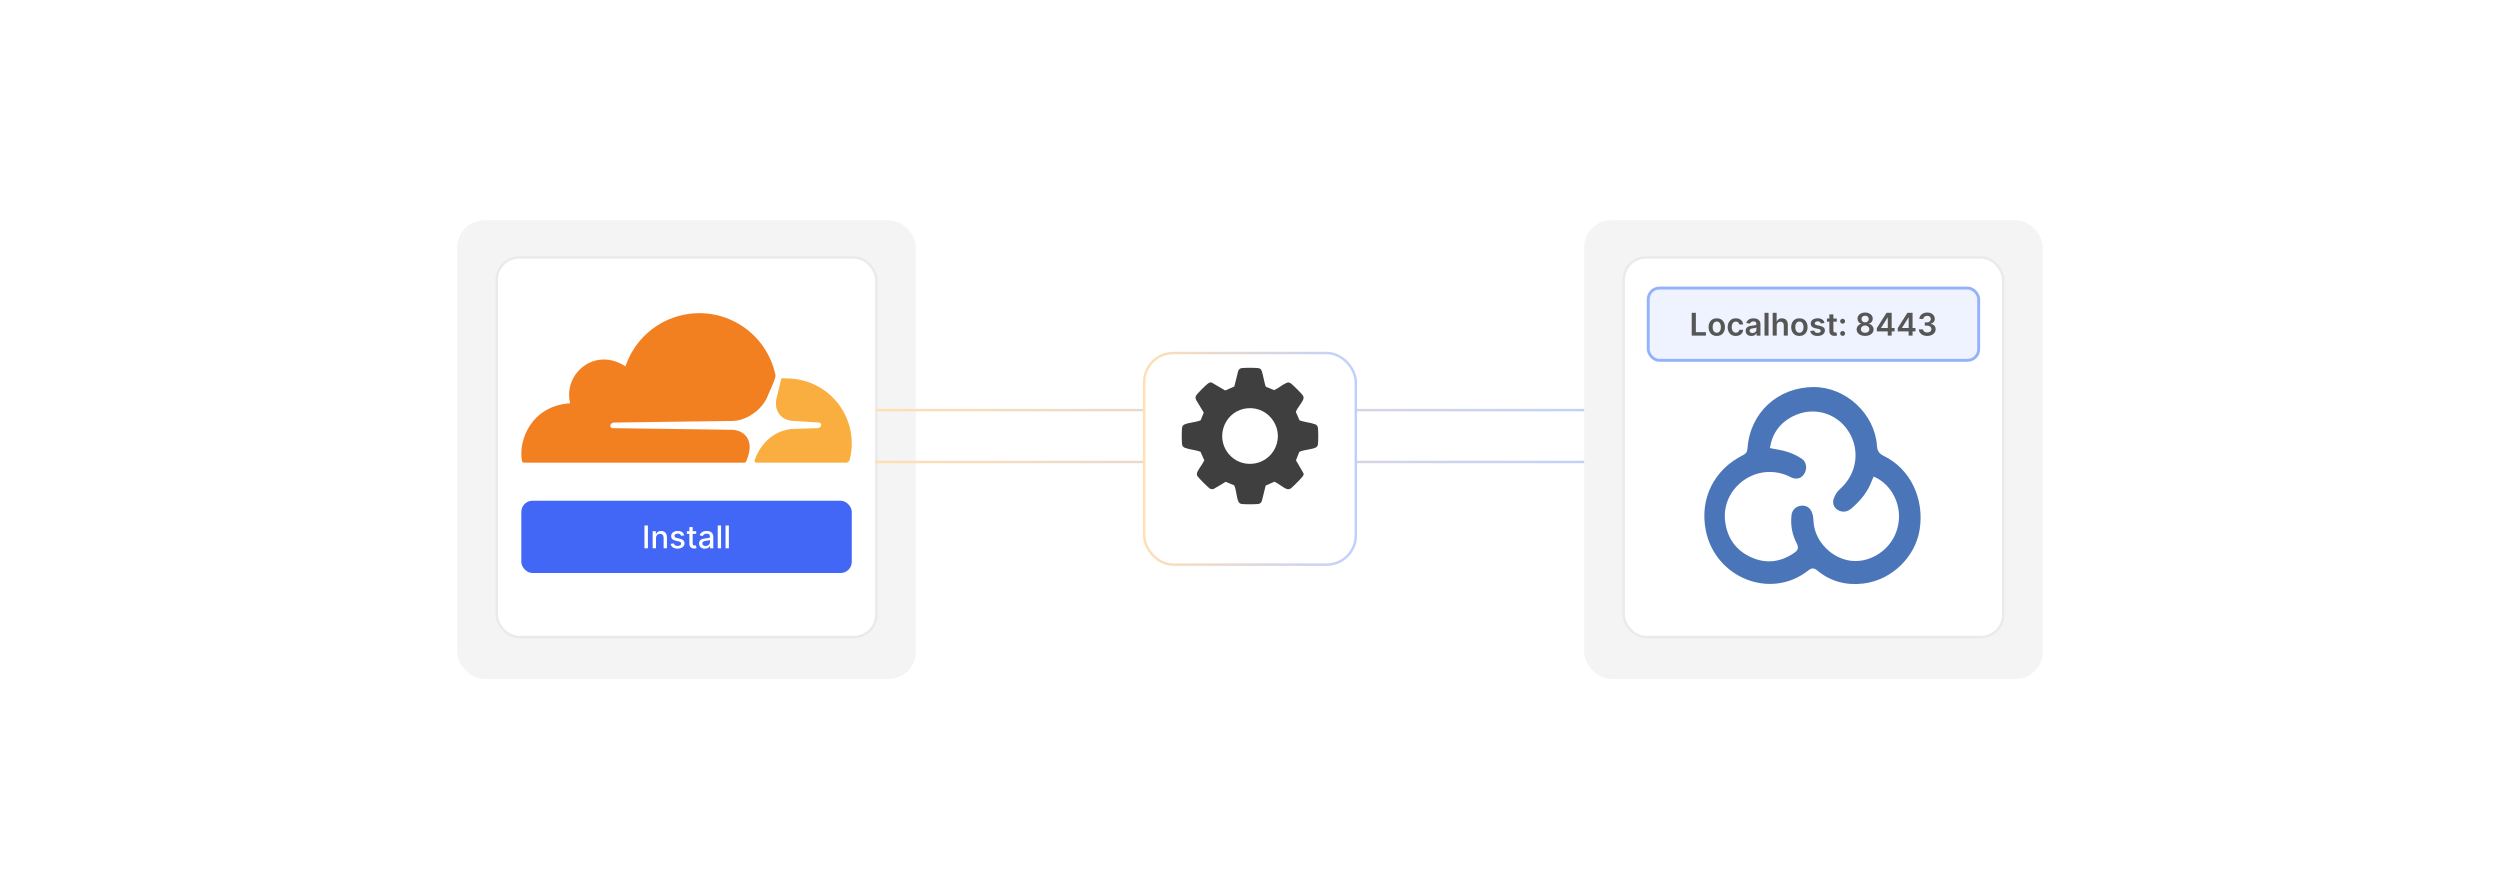 <?xml version="1.0" encoding="UTF-8"?><svg id="Layer_1" xmlns="http://www.w3.org/2000/svg" xmlns:xlink="http://www.w3.org/1999/xlink" viewBox="0 0 860 300"><defs><filter id="drop-shadow-1" x="146.024" y="64.466" width="180.48" height="180.48" filterUnits="userSpaceOnUse"><feOffset dx="0" dy="4.657"/><feGaussianBlur result="blur" stdDeviation="3.725"/><feFlood flood-color="#444" flood-opacity=".09"/><feComposite in2="blur" operator="in"/><feComposite in="SourceGraphic"/></filter><filter id="drop-shadow-2" x="161.15" y="78.872" width="150" height="150" filterUnits="userSpaceOnUse"><feOffset dx="0" dy="3.854"/><feGaussianBlur result="blur-2" stdDeviation="3.083"/><feFlood flood-color="#444" flood-opacity=".09"/><feComposite in2="blur-2" operator="in"/><feComposite in="SourceGraphic"/></filter><linearGradient id="linear-gradient" x1="301.033" y1="141.076" x2="558.967" y2="141.076" gradientUnits="userSpaceOnUse"><stop offset="0" stop-color="#ffdfb3"/><stop offset="1" stop-color="#bfd0fe"/></linearGradient><linearGradient id="linear-gradient-2" y1="158.924" y2="158.924" xlink:href="#linear-gradient"/><filter id="drop-shadow-3" x="533.624" y="64.466" width="180.48" height="180.48" filterUnits="userSpaceOnUse"><feOffset dx="0" dy="4.657"/><feGaussianBlur result="blur-3" stdDeviation="3.725"/><feFlood flood-color="#444" flood-opacity=".09"/><feComposite in2="blur-3" operator="in"/><feComposite in="SourceGraphic"/></filter><filter id="drop-shadow-4" x="548.75" y="78.872" width="150.24" height="150" filterUnits="userSpaceOnUse"><feOffset dx="0" dy="3.854"/><feGaussianBlur result="blur-4" stdDeviation="3.083"/><feFlood flood-color="#444" flood-opacity=".09"/><feComposite in2="blur-4" operator="in"/><feComposite in="SourceGraphic"/></filter><linearGradient id="linear-gradient-3" x1="393.18" y1="150" x2="466.82" y2="150" xlink:href="#linear-gradient"/><filter id="drop-shadow-5" x="374.316" y="102.198" width="111.6" height="111.36" filterUnits="userSpaceOnUse"><feOffset dx="0" dy="7.835"/><feGaussianBlur result="blur-5" stdDeviation="6.268"/><feFlood flood-color="#444" flood-opacity=".09"/><feComposite in2="blur-5" operator="in"/><feComposite in="SourceGraphic"/></filter></defs><rect x="157.286" y="71.117" width="157.766" height="157.766" rx="9.313" ry="9.313" fill="#f4f4f4" filter="url(#drop-shadow-1)"/><rect x="170.88" y="84.711" width="130.578" height="130.578" rx="7.708" ry="7.708" fill="#fff" filter="url(#drop-shadow-2)" stroke="#eaeaea" stroke-miterlimit="10" stroke-width=".85"/><path d="M256.837,158.326c3.036-7.176-1.104-10.487-5.244-10.487l-40.845-.552c-1.104,0-1.104-1.656.276-1.932l41.397-.552c4.692-.276,10.211-4.14,11.867-9.107,0,0,2.76-5.796,2.484-6.623-3-14.477-17.169-23.781-31.646-20.78-9.34,1.936-16.945,8.695-19.962,17.744-10.487-6.899-21.526,2.484-19.043,12.695-13.247.828-17.939,12.695-16.559,19.87,0,.276.276.552.828.552h75.618c.276,0,.828-.276.828-.828Z" fill="#f38020"/><path d="M270.636,130.177c-1.104,0-1.656-.276-1.932.276l-1.38,5.796c-1.38,4.416.828,8.279,5.52,8.555l8.831.552c1.104,0,1.104,1.656-.276,1.932l-9.107.276c-9.935,1.104-12.695,10.763-12.695,10.763,0,.552,0,.828.552.828h31.186l.828-.552c3.353-11.882-3.561-24.232-15.442-27.585-1.98-.559-4.027-.842-6.084-.84" fill="#faae40"/><rect x="179.331" y="172.245" width="113.677" height="24.872" rx="3.854" ry="3.854" fill="#4266f5"/><rect x="179.331" y="180.766" width="113.677" height="8.751" fill="none"/><path d="M222.883,180.765v7.849h-1.184v-7.849h1.184Z" fill="#fff"/><path d="M225.661,185.119v3.495h-1.145v-5.887h1.1v.958h.073c.136-.311.348-.561.638-.751.29-.189.656-.283,1.098-.283.401,0,.752.083,1.054.251.301.167.535.416.701.745.167.33.249.737.249,1.223v3.744h-1.146v-3.606c0-.427-.111-.761-.334-1.002s-.528-.362-.916-.362c-.266,0-.501.058-.707.173-.206.114-.368.283-.487.504-.119.221-.178.487-.178.799Z" fill="#fff"/><path d="M235.372,184.165l-1.039.184c-.043-.133-.112-.259-.205-.379-.094-.12-.219-.219-.378-.295-.158-.077-.356-.115-.594-.115-.325,0-.595.072-.812.217-.217.144-.326.33-.326.558,0,.196.073.354.218.475s.381.219.705.295l.935.215c.542.125.945.318,1.211.579.266.26.398.599.398,1.016,0,.352-.102.666-.305.94s-.485.49-.847.645c-.361.156-.78.234-1.255.234-.659,0-1.197-.142-1.613-.424-.416-.282-.672-.684-.767-1.205l1.107-.169c.069.289.211.507.425.653.215.147.495.221.839.221.376,0,.676-.079.901-.235.225-.157.337-.35.337-.577,0-.184-.068-.339-.205-.464s-.345-.22-.626-.283l-.996-.219c-.55-.125-.955-.324-1.217-.598-.262-.273-.393-.62-.393-1.039,0-.347.097-.651.291-.912.194-.261.462-.464.805-.611.342-.146.734-.22,1.176-.22.636,0,1.137.137,1.502.412.365.274.607.642.724,1.102Z" fill="#fff"/><path d="M239.492,182.727v.92h-3.215v-.92h3.215ZM237.139,181.317h1.146v5.568c0,.223.033.389.1.5s.152.186.259.227c.106.039.221.06.347.06.092,0,.172-.007.241-.019.069-.013.123-.023.161-.03l.207.946c-.066.025-.161.052-.284.078-.123.027-.276.042-.46.044-.301.006-.583-.048-.843-.16-.261-.112-.472-.286-.633-.521-.161-.235-.241-.53-.241-.886v-5.806Z" fill="#fff"/><path d="M242.469,188.744c-.373,0-.71-.069-1.012-.208-.302-.14-.54-.342-.715-.607-.175-.267-.263-.592-.263-.978,0-.332.064-.606.192-.82.127-.215.3-.385.517-.51.217-.125.46-.22.729-.283.268-.065.541-.112.82-.145.352-.041.639-.075.858-.102.22-.027.379-.071.479-.133.1-.061.149-.161.149-.299v-.026c0-.335-.094-.595-.282-.778-.188-.184-.467-.276-.837-.276-.386,0-.69.085-.91.255-.221.17-.373.358-.458.565l-1.077-.245c.128-.357.315-.646.561-.868.247-.221.531-.382.853-.482.322-.102.66-.151,1.015-.151.235,0,.485.027.75.082.264.055.512.155.744.301.231.145.421.353.569.623s.222.619.222,1.048v3.909h-1.119v-.805h-.046c-.074.148-.185.294-.334.436-.148.144-.338.262-.571.356s-.511.142-.835.142ZM242.718,187.825c.317,0,.588-.062.815-.189.226-.125.398-.289.518-.492.119-.203.178-.421.178-.653v-.759c-.041.041-.12.078-.236.113-.116.034-.248.064-.397.088-.148.024-.292.046-.433.065-.141.019-.258.035-.353.048-.222.028-.424.075-.607.142-.183.066-.328.161-.436.285-.109.124-.163.288-.163.493,0,.283.105.497.315.642s.477.217.801.217Z" fill="#fff"/><path d="M248.045,180.765v7.849h-1.145v-7.849h1.145Z" fill="#fff"/><path d="M250.731,180.765v7.849h-1.145v-7.849h1.145Z" fill="#fff"/><line x1="301.459" y1="141.076" x2="558.542" y2="141.076" fill="none" stroke="url(#linear-gradient)" stroke-linecap="round" stroke-miterlimit="10" stroke-width=".85"/><line x1="301.459" y1="158.924" x2="558.542" y2="158.924" fill="none" stroke="url(#linear-gradient-2)" stroke-linecap="round" stroke-miterlimit="10" stroke-width=".85"/><rect x="544.947" y="71.117" width="157.766" height="157.766" rx="9.313" ry="9.313" fill="#f4f4f4" filter="url(#drop-shadow-3)"/><rect x="558.542" y="84.711" width="130.578" height="130.578" rx="7.708" ry="7.708" fill="#fff" filter="url(#drop-shadow-4)" stroke="#eaeaea" stroke-miterlimit="10" stroke-width=".85"/><rect x="566.992" y="99.089" width="113.677" height="24.872" rx="3.854" ry="3.854" fill="#eff3ff" stroke="#94b2fc" stroke-miterlimit="10"/><rect x="566.992" y="107.61" width="113.677" height="8.751" fill="none"/><path d="M581.953,115.458v-7.849h1.422v6.657h3.457v1.191h-4.879Z" fill="#565656"/><path d="M590.568,115.573c-.575,0-1.073-.127-1.495-.38-.421-.253-.747-.606-.979-1.062-.231-.454-.347-.986-.347-1.594,0-.608.115-1.141.347-1.599.231-.457.558-.812.979-1.065.422-.253.92-.379,1.495-.379s1.073.126,1.494.379c.422.253.748.608.98,1.065.231.458.347.99.347,1.599,0,.607-.115,1.14-.347,1.594-.231.455-.558.809-.98,1.062-.421.253-.919.38-1.494.38ZM590.576,114.462c.311,0,.572-.087.781-.259.21-.173.366-.404.47-.695.103-.292.155-.616.155-.974,0-.36-.052-.686-.155-.98-.103-.292-.26-.525-.47-.699-.209-.174-.47-.261-.781-.261-.319,0-.585.087-.795.261-.211.174-.368.407-.472.699-.103.293-.155.619-.155.98,0,.357.052.682.155.974.103.291.261.522.472.695.21.172.476.259.795.259Z" fill="#565656"/><path d="M597.129,115.573c-.587,0-1.091-.129-1.512-.388-.42-.258-.743-.614-.97-1.07-.226-.456-.339-.982-.339-1.577,0-.599.115-1.126.345-1.585.231-.459.556-.816.976-1.073s.918-.385,1.493-.385c.477,0,.9.087,1.27.263.369.175.663.421.883.739s.345.69.376,1.113h-1.326c-.054-.283-.181-.52-.382-.711-.2-.19-.468-.285-.803-.285-.283,0-.532.076-.747.228-.215.152-.381.37-.5.653-.119.284-.179.624-.179,1.02,0,.401.06.745.177,1.033.117.287.283.508.496.663.214.154.465.231.753.231.205,0,.388-.039.55-.117.163-.077.299-.19.408-.339.11-.148.185-.328.227-.54h1.326c-.033.416-.156.785-.368,1.105s-.501.571-.866.751c-.365.181-.795.271-1.288.271Z" fill="#565656"/><path d="M602.487,115.577c-.373,0-.709-.067-1.006-.201-.298-.135-.533-.333-.705-.597-.173-.263-.259-.587-.259-.973,0-.332.06-.607.184-.824s.29-.391.502-.521c.212-.13.451-.23.719-.297.267-.067.543-.117.83-.147.345-.036.624-.068.839-.098s.371-.075.47-.138c.098-.062.147-.161.147-.294v-.022c0-.289-.086-.513-.257-.671s-.418-.237-.74-.237c-.34,0-.608.074-.807.222-.197.148-.331.323-.4.525l-1.295-.184c.102-.358.271-.657.506-.899.235-.241.522-.423.862-.544s.715-.182,1.127-.182c.283,0,.565.033.847.1s.538.176.77.327c.232.152.419.358.561.619.142.261.212.586.212.978v3.939h-1.333v-.809h-.046c-.085.163-.203.316-.354.458-.152.142-.343.256-.571.341-.229.086-.496.129-.803.129ZM602.848,114.557c.278,0,.519-.056.724-.167.205-.111.362-.259.474-.442.111-.185.167-.385.167-.602v-.694c-.044.036-.117.069-.221.1-.103.031-.219.058-.347.081-.128.022-.254.043-.38.061-.125.018-.233.033-.325.046-.207.028-.393.074-.556.138-.164.064-.293.152-.388.267-.094.113-.142.26-.142.439,0,.256.094.448.28.579.186.13.424.195.713.195Z" fill="#565656"/><path d="M608.381,107.609v7.849h-1.387v-7.849h1.387Z" fill="#565656"/><path d="M611.194,112.008v3.449h-1.388v-7.849h1.356v2.962h.069c.138-.332.352-.594.642-.787.29-.192.66-.289,1.109-.289.409,0,.766.085,1.069.257.305.171.54.421.707.751.168.329.251.731.251,1.207v3.748h-1.387v-3.533c0-.397-.102-.705-.305-.926s-.487-.331-.853-.331c-.245,0-.465.053-.657.158-.193.106-.344.259-.452.458-.109.199-.163.441-.163.725Z" fill="#565656"/><path d="M618.989,115.573c-.575,0-1.073-.127-1.495-.38-.421-.253-.747-.606-.979-1.062-.231-.454-.347-.986-.347-1.594,0-.608.115-1.141.347-1.599.231-.457.558-.812.979-1.065.422-.253.92-.379,1.495-.379s1.073.126,1.494.379c.422.253.748.608.98,1.065.231.458.347.99.347,1.599,0,.607-.115,1.14-.347,1.594-.231.455-.558.809-.98,1.062-.421.253-.919.38-1.494.38ZM618.997,114.462c.311,0,.572-.087.781-.259.21-.173.366-.404.47-.695.103-.292.155-.616.155-.974,0-.36-.052-.686-.155-.98-.103-.292-.26-.525-.47-.699-.209-.174-.47-.261-.781-.261-.319,0-.585.087-.795.261-.211.174-.368.407-.472.699-.103.293-.155.619-.155.98,0,.357.052.682.155.974.103.291.261.522.472.695.21.172.476.259.795.259Z" fill="#565656"/><path d="M627.635,111.127l-1.265.139c-.035-.128-.098-.248-.185-.36s-.206-.203-.354-.273c-.148-.068-.33-.103-.544-.103-.289,0-.531.062-.727.189-.195.125-.292.287-.289.486-.003.171.06.31.19.418s.343.195.642.265l1.005.214c.557.12.971.31,1.243.571s.409.602.412,1.023c-.003.37-.11.696-.324.979-.213.283-.509.503-.887.661-.378.159-.812.238-1.304.238-.72,0-1.3-.151-1.739-.454s-.701-.726-.786-1.267l1.353-.131c.06.266.191.467.391.602.199.136.458.203.778.203.329,0,.594-.067.795-.203.2-.135.301-.303.301-.502,0-.168-.065-.308-.193-.417-.129-.11-.329-.194-.6-.253l-1.005-.211c-.565-.118-.982-.316-1.253-.597-.271-.279-.405-.634-.402-1.063-.003-.362.097-.677.297-.944.201-.267.48-.474.84-.621.358-.146.773-.22,1.243-.22.69,0,1.233.146,1.631.44s.644.691.737,1.191Z" fill="#565656"/><path d="M631.847,109.571v1.073h-3.384v-1.073h3.384ZM629.298,108.161h1.388v5.526c0,.186.029.329.086.428.058.098.134.165.229.201.095.035.199.053.315.053.087,0,.166-.006.239-.019s.128-.024.167-.034l.233,1.084c-.074.025-.18.054-.316.084-.137.031-.303.049-.5.054-.348.011-.66-.042-.939-.158-.279-.116-.499-.298-.661-.543s-.242-.552-.24-.92v-5.756Z" fill="#565656"/><path d="M633.862,111.341c-.232,0-.432-.082-.598-.247s-.248-.363-.245-.596c-.003-.231.079-.428.245-.592.166-.165.365-.248.598-.248.225,0,.421.083.589.248.167.164.252.361.255.592-.003.153-.043.294-.121.422-.078.127-.18.23-.307.307-.126.076-.265.114-.416.114ZM633.862,115.542c-.232,0-.432-.081-.598-.245-.166-.163-.248-.362-.245-.598-.003-.23.079-.427.245-.59.166-.164.365-.246.598-.246.225,0,.421.082.589.246.167.163.252.36.255.59-.003.156-.043.298-.121.426-.078.127-.18.229-.307.305-.126.075-.265.112-.416.112Z" fill="#565656"/><path d="M641.596,115.565c-.569,0-1.074-.096-1.516-.287-.44-.192-.785-.454-1.034-.788-.249-.333-.373-.712-.37-1.136-.003-.33.069-.633.215-.909.145-.275.343-.506.592-.691s.527-.304.834-.354v-.054c-.404-.089-.731-.296-.98-.619s-.372-.696-.37-1.12c-.002-.404.11-.765.338-1.081.227-.317.539-.566.935-.749.397-.183.849-.274,1.356-.274.504,0,.953.092,1.348.274s.706.432.935.749c.229.316.344.677.344,1.081,0,.424-.126.797-.378,1.12s-.575.53-.972.619v.054c.307.051.583.169.83.354.246.185.443.416.59.691.147.276.221.579.221.909,0,.424-.125.803-.376,1.136-.25.334-.595.596-1.032.788-.439.191-.941.287-1.509.287ZM641.596,114.469c.294,0,.55-.051.767-.151.218-.102.386-.244.506-.428s.182-.397.185-.636c-.003-.251-.067-.473-.194-.665-.126-.193-.299-.345-.517-.454-.219-.11-.467-.165-.746-.165-.28,0-.531.055-.751.165-.22.109-.393.261-.519.454-.126.192-.188.414-.185.665-.002.239.057.451.177.634s.289.325.508.428c.218.102.476.153.771.153ZM641.596,110.893c.24,0,.453-.049.639-.145.185-.097.331-.232.439-.406s.162-.374.165-.602c-.003-.225-.057-.422-.161-.592s-.25-.302-.436-.396c-.186-.093-.401-.14-.644-.14-.247,0-.465.047-.653.14-.188.094-.333.226-.436.396s-.154.367-.151.592c-.003.228.049.427.155.6.105.173.253.308.44.406s.403.147.645.147Z" fill="#565656"/><path d="M645.636,114.002v-1.131l3.33-5.262h.942v1.609h-.574l-2.242,3.553v.061h4.648v1.169h-6.104ZM649.38,115.458v-1.801l.016-.506v-5.542h1.341v7.849h-1.356Z" fill="#565656"/><path d="M652.821,114.002v-1.131l3.33-5.262h.942v1.609h-.574l-2.242,3.553v.061h4.648v1.169h-6.104ZM656.565,115.458v-1.801l.016-.506v-5.542h1.341v7.849h-1.356Z" fill="#565656"/><path d="M662.965,115.565c-.552,0-1.041-.095-1.47-.284-.428-.189-.766-.452-1.014-.789-.247-.337-.379-.727-.395-1.169h1.441c.013.212.083.397.211.554.127.157.297.279.51.366.212.087.449.13.712.13.281,0,.53-.049.748-.147.217-.098.387-.235.51-.412.122-.176.183-.379.18-.609.003-.237-.059-.446-.184-.628-.126-.182-.307-.323-.543-.426-.236-.102-.52-.153-.853-.153h-.693v-1.096h.693c.273,0,.513-.047.719-.142s.367-.229.484-.4c.118-.173.176-.373.173-.601.003-.222-.047-.415-.147-.58s-.243-.293-.426-.385c-.183-.093-.397-.139-.642-.139-.24,0-.462.044-.667.131-.204.087-.369.21-.494.369-.125.16-.191.35-.199.569h-1.368c.01-.44.138-.826.381-1.159.244-.333.57-.594.98-.782.409-.188.867-.281,1.376-.281.523,0,.98.098,1.366.293s.686.458.898.788c.212.329.318.693.318,1.092.003.442-.127.812-.389,1.111-.263.299-.606.494-1.029.587v.06c.552.077.976.281,1.27.611.295.331.441.742.439,1.232,0,.44-.124.832-.373,1.179-.25.346-.592.617-1.027.815-.435.196-.935.295-1.497.295Z" fill="#565656"/><path d="M623.908,133.149c11.021-.033,21.028,9.188,21.772,20.223.124,1.848.824,2.732,2.427,3.512,9.05,4.402,13.973,14.723,12.239,25.385-1.522,9.359-9.53,17.216-19.203,18.445-5.825.74-11.293-.577-15.914-4.405-1.19-.986-1.977-1.017-3.196-.057-13.023,10.252-32.07,2.454-35.257-13.855-2.135-10.922,2.87-20.825,12.734-25.784,1.049-.527,1.534-1.079,1.621-2.333.859-12.29,10.394-21.094,22.777-21.131ZM644.536,163.941c-.232.522-.442.922-.593,1.344-1.397,3.897-3.939,6.95-7.035,9.603-1.328,1.138-2.824,1.482-4.399.707-1.548-.762-2.22-2.264-1.784-3.807.361-1.282,1.163-2.638,2.163-3.509,5.882-5.12,7.165-13.495,2.913-20.021-4.139-6.354-12.229-8.562-19.157-4.997-4.384,2.256-7.053,5.915-7.782,10.88,2.189.456,4.233.701,6.148,1.334,1.721.569,3.438,1.373,4.909,2.42,1.676,1.193,1.793,3.658.589,5.327-1.147,1.59-2.881,1.839-4.885.745-.572-.312-1.188-.56-1.806-.77-10.716-3.654-21.514,5.092-20.405,15.793.625,6.036,3.723,10.403,9.192,12.805,5.055,2.22,10.025,1.56,14.614-1.618,1.257-.871,1.658-1.695.85-3.244-1.58-3.029-2.196-6.348-1.787-9.76.234-1.953,1.789-3.193,3.657-3.232,1.968-.041,3.03,1.149,3.55,2.847.284.928.318,1.943.392,2.924.495,6.636,6.329,12.445,12.918,13.202,7.351.844,15.568-4.799,16.401-13.894.589-6.426-3.034-12.738-8.661-15.078Z" fill="#4a76b9"/><rect x="393.605" y="113.605" width="72.791" height="72.791" rx="10" ry="10" fill="#fff" filter="url(#drop-shadow-5)" stroke="url(#linear-gradient-3)" stroke-miterlimit="10" stroke-width=".85"/><path d="M433.624,126.925c.151.127.385.571.46.772.287.777,1.091,5.13,1.399,5.359l2.867,1.146c1.374-.644,2.715-1.798,4.065-2.425.711-.33,1.119-.302,1.739.186.745.585,3.449,3.253,3.963,3.981.262.371.388.719.283,1.18-.259,1.141-2.042,3.136-2.534,4.317l-.055.362,1.225,2.801c1.63.605,3.668.721,5.263,1.311.646.239.996.596,1.076,1.298.129,1.144.144,4.536-.008,5.654-.078.573-.407.951-.932,1.168-1.5.62-3.693.677-5.199,1.284-.106.043-.224.054-.294.162l-1.129,2.85,2.613,4.521c.071.286-.031.559-.147.814-.214.47-3.527,3.804-4.081,4.228-.489.374-.875.486-1.507.324-.969-.248-2.926-1.889-4.013-2.381-.119-.054-.221-.154-.368-.095l-2.914,1.293-1.311,5.263c-.239.646-.596.997-1.298,1.076-1.144.129-4.535.144-5.654-.008-.573-.078-.951-.407-1.168-.932-.616-1.49-.678-3.696-1.284-5.199-.043-.106-.054-.224-.162-.294l-2.873-1.204-4.041,2.409c-.589.226-1.078.181-1.576-.202-.749-.577-3.47-3.279-4.015-4.02-.265-.36-.324-.64-.266-1.088.126-.979,1.949-3.174,2.417-4.254.04-.091.12-.169.088-.281l-1.288-2.908c-1.63-.605-3.668-.721-5.263-1.311-.646-.239-.996-.596-1.076-1.298-.129-1.144-.144-4.536.008-5.654.078-.573.407-.951.932-1.168,1.507-.623,3.694-.677,5.199-1.284.106-.043.224-.054.294-.162l1.035-2.583-2.645-4.383c-.302-.718-.234-1.193.243-1.798.633-.802,2.998-3.183,3.798-3.781.403-.301.904-.562,1.412-.332l4.43,2.605.29.034,2.984-1.318,1.311-5.263c.239-.646.596-.997,1.298-1.076,1.265-.143,4.193-.12,5.482-.003.267.024.723.136.927.307ZM429.16,140.438c-7.574.643-11.382,9.553-6.645,15.539,4.109,5.191,12.206,4.666,15.649-.964,4.11-6.72-1.206-15.238-9.005-14.575Z" fill="#3f3f3f"/></svg>